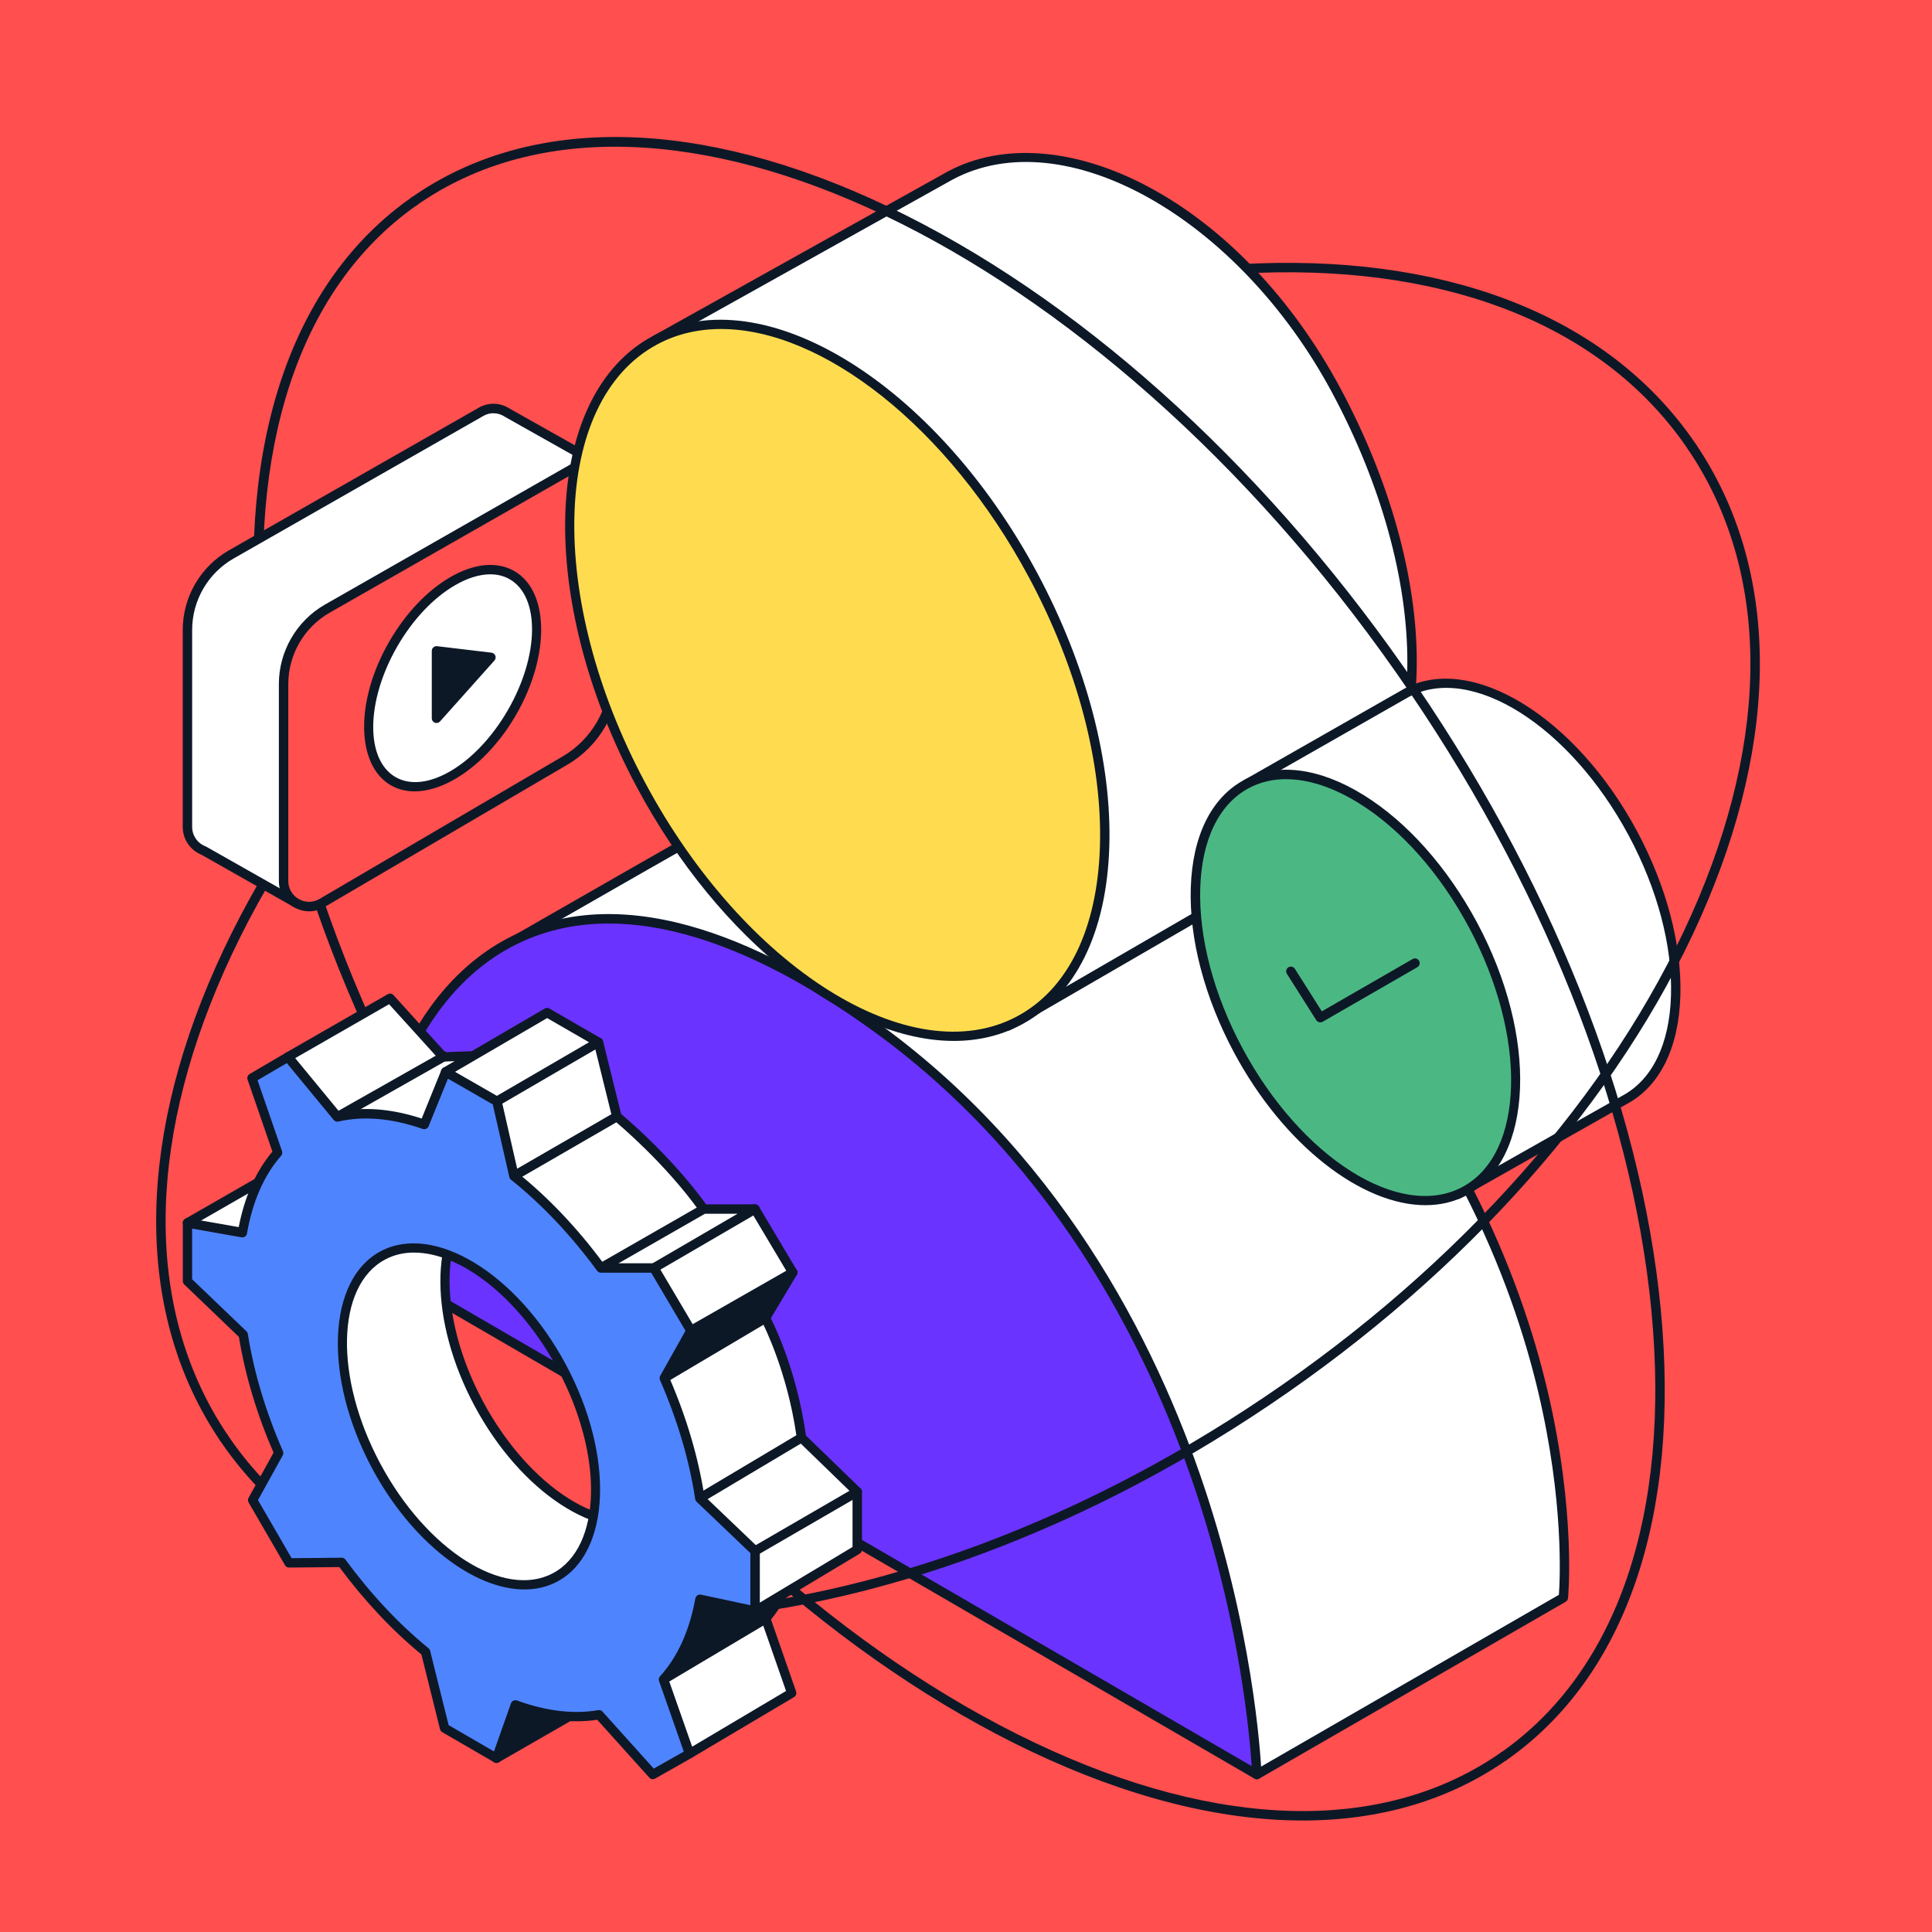 <?xml version="1.0" encoding="UTF-8"?>
<svg id="Layer_1" data-name="Layer 1" xmlns="http://www.w3.org/2000/svg" width="410" height="410" viewBox="0 0 410 410">
  <defs>
    <style>
      .cls-1 {
        fill: #6b33ff;
      }

      .cls-2 {
        fill: #fff;
      }

      .cls-3 {
        fill: #ffdc4f;
      }

      .cls-4 {
        fill: #ff4f4f;
      }

      .cls-5, .cls-6 {
        fill: #0d1827;
      }

      .cls-7 {
        fill: #4bb884;
      }

      .cls-8 {
        fill: #4f84ff;
      }

      .cls-6 {
        fill-rule: evenodd;
      }
    </style>
  </defs>
  <rect class="cls-4" width="410" height="410"/>
  <path class="cls-5" d="m276.46,386.34c-17.57,0-37.13-4.91-57.74-14.71-39.66-18.85-78.57-53.58-109.55-97.79-30.98-44.21-50.35-92.63-54.54-136.34-4.21-43.92,7.41-77.87,32.7-95.6.45-.32,1.08-.21,1.39.25.32.45.21,1.08-.25,1.39-51.13,35.83-41.11,138.63,22.33,229.15,30.79,43.93,69.42,78.43,108.77,97.13,39.17,18.62,74.33,19.35,99.01,2.05.45-.32,1.08-.21,1.39.25.32.45.21,1.08-.25,1.39-12.21,8.55-26.88,12.83-43.27,12.83Z"/>
  <path class="cls-5" d="m47.49,306.1c-.32,0-.64-.15-.83-.44-17.73-26.28-18.03-61.99-.85-100.54,17.11-38.39,49.54-75.06,91.31-103.23s87.91-44.51,129.92-46c42.18-1.49,75.17,12.16,92.9,38.44.31.46.19,1.08-.27,1.39s-1.08.19-1.39-.27c-17.33-25.69-49.71-39.04-91.17-37.56-41.64,1.47-87.41,17.69-128.87,45.66-41.47,27.97-73.64,64.33-90.6,102.39-16.89,37.9-16.65,72.92.68,98.6.31.46.19,1.08-.27,1.39-.17.12-.37.17-.56.17Z"/>
  <g>
    <g>
      <path class="cls-2" d="m107.68,87.59c-1.58-1.06-3.7-1.28-5.58-.2l-53.01,30.26c-5.75,3.28-9.3,9.4-9.3,16.02v41.81c0,2.4,1.5,4.27,3.45,5.04l19.78,11.2,10.72-12.81,53.87-80.09-19.93-11.22Z"/>
      <path class="cls-5" d="m63.01,192.72c-.17,0-.34-.04-.49-.13l-19.72-11.17c-2.44-.99-4.02-3.31-4.02-5.94v-41.81c0-6.96,3.76-13.44,9.81-16.89l53.01-30.26c2.08-1.19,4.6-1.1,6.6.22l19.89,11.2c.24.14.42.37.48.64s.01.56-.14.79l-53.87,80.09s-.04.06-.06.08l-10.72,12.81c-.2.23-.48.36-.77.36Zm41.71-105.03c-.73,0-1.47.19-2.13.57l-53.01,30.26c-5.43,3.1-8.8,8.9-8.8,15.15v41.81c0,1.83,1.1,3.44,2.81,4.11.04.02.09.04.13.06l19.05,10.79,10.15-12.13,53.24-79.15-18.98-10.69s-.04-.03-.07-.04c-.73-.49-1.56-.73-2.4-.73Z"/>
    </g>
    <g>
      <path class="cls-4" d="m130.42,103.49v39.62c0,7.51-3.98,14.46-10.46,18.26l-51.64,30.27c-3.6,2.11-8.13-.49-8.13-4.66v-41.81c0-6.62,3.55-12.74,9.3-16.02l53.01-30.26c3.53-2.02,7.93.53,7.93,4.6Z"/>
      <path class="cls-5" d="m65.58,193.39c-1.09,0-2.18-.29-3.18-.86-2.02-1.15-3.22-3.23-3.22-5.55v-41.81c0-6.96,3.76-13.44,9.81-16.89l53.01-30.26c1.97-1.13,4.32-1.12,6.29.02,1.96,1.14,3.14,3.18,3.14,5.45v39.62c0,7.83-4.2,15.16-10.96,19.13l-51.64,30.27c-1.01.59-2.12.89-3.24.89Zm59.54-94.21c-.73,0-1.46.19-2.13.57l-53.01,30.26c-5.43,3.1-8.8,8.9-8.8,15.15v41.81c0,1.6.83,3.02,2.21,3.82,1.38.79,3.03.79,4.41-.02l51.64-30.27c6.15-3.61,9.97-10.27,9.97-17.4v-39.62c0-1.55-.8-2.94-2.14-3.72-.67-.39-1.42-.59-2.16-.59Z"/>
    </g>
    <g>
      <ellipse class="cls-2" cx="96.06" cy="143.92" rx="25.23" ry="14.54" transform="translate(-76.61 155.15) rotate(-60)"/>
      <path class="cls-5" d="m87.99,167.94c-1.82,0-3.53-.42-5.05-1.29-7.42-4.29-7.58-17.96-.34-30.49,3.46-5.99,8.06-10.85,12.98-13.69,5.08-2.94,9.92-3.39,13.6-1.26,7.42,4.29,7.57,17.96.34,30.49-5.75,9.96-14.47,16.24-21.53,16.24Zm16.05-46.06c-2.27,0-4.81.78-7.46,2.31-4.61,2.67-8.96,7.27-12.25,12.96-6.68,11.57-6.86,24.03-.39,27.76,6.46,3.73,17.16-2.64,23.84-14.22,6.68-11.57,6.86-24.03.39-27.76-1.22-.71-2.62-1.05-4.14-1.05Z"/>
    </g>
    <g>
      <polygon class="cls-6" points="92.63 138.13 92.63 152.43 104.18 139.51 92.63 138.13"/>
      <path class="cls-5" d="m92.63,153.43c-.12,0-.24-.02-.36-.07-.39-.15-.64-.52-.64-.93v-14.3c0-.29.12-.56.34-.75.21-.19.5-.28.78-.25l11.55,1.38c.37.04.69.29.82.64s.06.74-.19,1.02l-11.55,12.93c-.19.22-.47.33-.75.33Zm1-14.18v10.56l8.52-9.54-8.52-1.02Z"/>
    </g>
  </g>
  <g>
    <g>
      <path class="cls-2" d="m266.71,376.58l65.06-37.54s7.22-71.35-56.62-137.01c-62.03-63.8-100.77-39.13-109.17-34.72-7.6,3.99-59.19,33.66-59.19,33.66l55.13,80.51,104.79,95.09Z"/>
      <path class="cls-5" d="m266.71,377.58c-.24,0-.48-.09-.67-.26l-104.79-95.09c-.06-.05-.11-.11-.15-.18l-55.13-80.51c-.16-.23-.21-.51-.15-.79.06-.27.23-.5.48-.64.52-.3,51.69-29.72,59.23-33.67.3-.16.64-.34,1.02-.55,5.23-2.83,17.46-9.46,36.05-7.6,23.07,2.3,47.73,16.79,73.27,43.06,33.13,34.08,46.84,69.7,52.5,93.59,6.14,25.91,4.41,44.04,4.39,44.21-.03.32-.22.6-.5.77l-65.06,37.54c-.16.09-.33.13-.5.13Zm-104.03-96.75l104.16,94.52,63.98-36.91c.23-3.07,1.1-19.92-4.41-43.14-5.61-23.62-19.18-58.85-51.97-92.57-39.31-40.43-75.29-52.24-106.94-35.09-.39.21-.74.4-1.05.56-6.94,3.64-51.19,29.06-58.22,33.1l54.45,79.52Z"/>
    </g>
    <g>
      <path class="cls-1" d="m266.71,376.58s-3.13-101.97-80.39-158.28c-77.26-56.3-110.42,1.02-108.23,48.8,0-.39,0,0,0,0l188.62,109.48Z"/>
      <path class="cls-5" d="m266.71,377.58c-.17,0-.35-.04-.5-.13l-188.6-109.47c-.29-.16-.5-.47-.51-.83-1.15-25.04,7.79-55.75,30.34-67.87,25.9-13.93,57.51,2.22,79.47,18.22,40.13,29.24,59.96,70.93,69.53,100.75,10.36,32.29,11.26,58.04,11.27,58.3.01.36-.18.7-.49.89-.16.09-.33.14-.51.14Zm-187.64-111.07l186.55,108.28c-.41-6.39-2.38-28.85-11.1-55.99-9.48-29.52-29.11-70.78-68.79-99.69-30.82-22.46-57.57-28.71-77.35-18.08-21.63,11.63-30.28,41.16-29.32,65.48Z"/>
    </g>
    <g>
      <path class="cls-2" d="m201.64,37.23c22.97-12.31,60.6,5.81,81.95,45.67,21.36,39.86,21.84,82.74-1.13,95.05l-68.54,39.72-59.32-92.83-15.61-52.65,62.65-34.97Z"/>
      <path class="cls-5" d="m213.93,218.68c-.33,0-.65-.16-.84-.46l-59.32-92.83c-.05-.08-.09-.16-.12-.25l-15.61-52.64c-.13-.45.06-.93.47-1.16l62.65-34.97s0,0,.02,0c11.54-6.18,27.04-4.99,42.52,3.27,16.11,8.59,30.6,23.8,40.78,42.81,10.52,19.63,16.26,40.34,16.18,58.34-.09,18.48-6.38,32-17.71,38.07l-68.51,39.71c-.16.09-.33.13-.5.13Zm-58.4-94.25l58.73,91.9,67.71-39.24c10.69-5.73,16.6-18.62,16.69-36.33.08-17.66-5.58-38.04-15.94-57.38-19.96-37.24-56.86-57.97-80.59-45.26l-61.94,34.58,15.34,51.74Z"/>
    </g>
    <g>
      <ellipse class="cls-3" cx="177.67" cy="144.38" rx="47.18" ry="81.88" transform="translate(-47.12 101.02) rotate(-28.18)"/>
      <path class="cls-5" d="m202.44,220.9c-22.24,0-49.7-21.03-67.25-53.77-21.58-40.28-20.09-83.26,3.33-95.81,23.42-12.54,60.03,10.02,81.61,50.3,10.41,19.43,15.84,40.05,15.28,58.06-.56,18.21-7.17,31.62-18.61,37.75-4.39,2.35-9.24,3.47-14.37,3.47Zm-49.42-151.08c-4.84,0-9.42,1.05-13.55,3.27-22.45,12.03-23.57,53.79-2.51,93.1,21.06,39.31,56.46,61.51,78.91,49.48,10.78-5.78,17.02-18.58,17.55-36.04.55-17.67-4.8-37.93-15.04-57.06-17.18-32.07-43.91-52.75-65.35-52.75Z"/>
    </g>
  </g>
  <g>
    <g>
      <path class="cls-2" d="m298.51,147.01c13.75-7.36,35.25,6,48.03,29.85,12.78,23.85,12,49.16-1.75,56.52l-35.42,20.05-35.5-55.55-9.34-31.5,33.98-19.38Z"/>
      <path class="cls-5" d="m309.37,254.44c-.33,0-.65-.16-.84-.46l-35.5-55.55c-.05-.08-.09-.16-.12-.25l-9.34-31.5c-.13-.45.06-.92.46-1.15l33.98-19.38s.02,0,.02-.01c14.21-7.61,36.36,5.96,49.38,30.26,6.26,11.69,9.53,24.1,9.19,34.95-.34,11.05-4.37,19.19-11.35,22.93l-35.4,20.04c-.16.09-.32.13-.49.13Zm-34.58-56.97l34.91,54.63,34.6-19.58c6.34-3.4,10-10.94,10.31-21.24.32-10.5-2.86-22.56-8.96-33.94-12.49-23.32-33.43-36.53-46.66-29.45l-33.28,18.98,9.08,30.61Z"/>
    </g>
    <g>
      <ellipse class="cls-7" cx="287.66" cy="209.57" rx="28.24" ry="49" transform="translate(-64.87 160.7) rotate(-28.18)"/>
      <path class="cls-5" d="m302.51,255.76c-13.47,0-30.05-12.66-40.62-32.38-6.26-11.69-9.53-24.1-9.19-34.95.34-11.05,4.37-19.19,11.35-22.93,6.98-3.74,15.99-2.58,25.38,3.25,9.22,5.73,17.74,15.32,24.01,27.01h0c13.02,24.3,12.05,50.27-2.16,57.88-2.68,1.43-5.64,2.12-8.76,2.12Zm-29.58-90.41c-2.87,0-5.54.63-7.93,1.92-6.32,3.39-9.98,10.92-10.29,21.23-.32,10.5,2.86,22.56,8.96,33.94,12.5,23.33,33.44,36.54,46.68,29.45s13.84-31.84,1.34-55.17c-6.1-11.38-14.37-20.71-23.3-26.26-5.44-3.38-10.72-5.1-15.44-5.1Z"/>
    </g>
    <g>
      <polyline class="cls-7" points="273.95 206.12 280.18 215.96 300.28 204.39"/>
      <path class="cls-5" d="m280.18,216.96c-.33,0-.66-.17-.85-.46l-6.23-9.84c-.3-.47-.16-1.08.31-1.38.47-.3,1.08-.16,1.38.31l5.72,9.03,19.27-11.1c.48-.28,1.09-.11,1.37.37.28.48.11,1.09-.37,1.37l-20.1,11.58c-.16.09-.33.13-.5.13Z"/>
    </g>
  </g>
  <path class="cls-5" d="m133.38,344.22c-39.22,0-69.86-13.57-86.71-38.55-.31-.46-.19-1.08.27-1.39.46-.31,1.08-.19,1.39.27,17.33,25.69,49.69,39.02,91.17,37.56,41.64-1.47,87.41-17.69,128.87-45.66,41.47-27.97,73.64-64.33,90.6-102.39,16.89-37.9,16.65-72.92-.68-98.6-.31-.46-.19-1.08.27-1.39.46-.31,1.08-.19,1.39.27,17.73,26.28,18.03,61.99.85,100.54-17.11,38.39-49.54,75.06-91.31,103.23s-87.91,44.51-129.92,46c-2.08.07-4.15.11-6.19.11Z"/>
  <path class="cls-5" d="m319.16,373.69c-.32,0-.63-.15-.82-.43-.32-.45-.21-1.08.25-1.39,24.68-17.29,35.99-50.6,31.86-93.77-4.16-43.38-23.4-91.46-54.19-135.39C232.81,52.2,139.6,7.7,88.47,43.54c-.45.32-1.08.21-1.39-.25-.32-.45-.21-1.08.25-1.39,25.29-17.73,61.17-17.06,101.02,1.88,39.66,18.85,78.57,53.58,109.55,97.79,30.98,44.21,50.35,92.63,54.54,136.34,4.21,43.92-7.4,77.87-32.7,95.6-.17.12-.37.18-.57.18Z"/>
  <g>
    <g>
      <path class="cls-2" d="m139.59,321.51c-10.87,5.82-27.87-4.75-37.98-23.61-10.11-18.86-9.49-38.87,1.38-44.7,0,0-21.84-3.68-22.28-3.64s-15.38.92-18.75,3.26-7.91,30.61-7.76,31.34,12.45,31.63,19.63,39.98c7.18,8.35,36.95,22.55,36.95,22.55,0,0,21.84,1.03,23.57-3.08s5.24-22.12,5.24-22.12Z"/>
      <path class="cls-5" d="m117.06,347.85c-2.63,0-4.91-.08-6.33-.15-.13,0-.26-.04-.38-.1-1.22-.58-30.05-14.39-37.28-22.8-7.34-8.54-19.62-39.32-19.85-40.44-.05-.23,4.18-29.58,8.17-32.36,2.94-2.04,13.16-3.02,18.99-3.42l.24-.02c.16-.02.58-.05,22.54,3.65.42.07.75.4.82.82s-.14.84-.51,1.04c-10.37,5.55-10.8,25-.97,43.34,9.83,18.34,26.26,28.76,36.63,23.2.34-.18.76-.15,1.07.08.31.23.46.62.39,1-.14.74-3.56,18.17-5.3,22.31-1.35,3.22-11.04,3.83-18.2,3.83Zm-6.04-2.14c10.12.45,21.5-.35,22.39-2.47,1.34-3.19,3.86-15.31,4.81-20.03-11.34,4.11-27.69-6.53-37.5-24.83-9.64-18-9.6-37.15-.39-44.6-8.17-1.37-18.62-3.11-19.62-3.21h-.19c-9.29.65-16.18,1.83-17.99,3.08-2.6,1.81-7.21,27.41-7.33,30.38.62,1.81,12.51,31.47,19.38,39.47,6.67,7.76,33.95,21.01,36.45,22.22Z"/>
    </g>
    <g>
      <path class="cls-2" d="m94.05,224.3s11.91-.59,16.32,0-20.51,21.32-20.51,21.32l-20.15-3.09-8.53-3.97,14.63-11.47,18.24-3.06"/>
      <path class="cls-5" d="m89.86,246.62c-.05,0-.1,0-.15-.01l-20.15-3.09c-.09-.01-.19-.04-.27-.08l-8.53-3.97c-.32-.15-.53-.45-.57-.79-.04-.35.1-.69.38-.9l14.63-11.47c.13-.1.29-.17.45-.2l18.24-3.05c.3-.05.59.04.8.22,2.63-.12,11.93-.48,15.82.04.96.13,1.25.79,1.33,1.07.82,2.85-11.15,13.54-21.34,22.02-.18.15-.41.23-.64.23Zm-19.85-5.06l19.56,3c9.31-7.76,18.91-16.69,20.19-19.33-4.62-.47-15.54.06-15.66.06-.21.01-.42-.05-.59-.16l-17.28,2.9-13.15,10.31,6.92,3.22Z"/>
    </g>
    <g>
      <polygon class="cls-2" points="61.11 224.3 82.77 211.84 94.05 224.3 71.59 237.01 64.25 239.69 60.13 226.35 61.11 224.3"/>
      <path class="cls-5" d="m64.25,240.69c-.15,0-.31-.04-.44-.1-.25-.12-.43-.34-.51-.6l-4.12-13.33c-.07-.24-.06-.5.05-.72l.98-2.06c.09-.18.23-.34.4-.44l21.67-12.45c.41-.24.92-.15,1.24.2l11.27,12.45c.2.22.29.53.25.83s-.23.56-.49.71l-22.46,12.72s-.1.05-.15.07l-7.34,2.68c-.11.04-.23.06-.34.06Zm-3.05-14.26l3.69,11.96,6.28-2.29,21.3-12.06-9.9-10.93-20.7,11.89-.68,1.42Z"/>
    </g>
    <g>
      <polygon class="cls-2" points="39.78 259.52 58.09 249 55.67 264.81 45.96 264.81 39.78 259.52"/>
      <path class="cls-5" d="m55.67,265.81h-9.71c-.24,0-.47-.08-.65-.24l-6.18-5.29c-.25-.21-.38-.53-.34-.85s.22-.61.5-.77l18.31-10.51c.33-.19.75-.17,1.06.04.32.22.48.6.42.98l-2.43,15.81c-.07.49-.49.85-.99.85Zm-9.34-2h8.48l1.98-12.91-15.28,8.78,4.82,4.13Z"/>
    </g>
    <g>
      <path class="cls-2" d="m130.89,236.94s10.56,8.6,18.44,19.63-26.97,16.54-26.97,16.54l-10.81-4.63-6.62-24.34,22.06-8.9,3.9,1.69Z"/>
      <path class="cls-5" d="m122.36,274.12c-.13,0-.27-.03-.39-.08l-10.81-4.63c-.28-.12-.49-.36-.57-.66l-6.62-24.34c-.13-.49.12-1,.59-1.19l22.06-8.9c.25-.1.53-.1.77.01l3.9,1.69c.08.04.16.08.23.14.11.09,10.76,8.81,18.63,19.83,1.41,1.97,1.72,3.95.91,5.87-3.43,8.18-27.52,12.08-28.54,12.24-.05,0-.1.01-.16.01Zm-9.97-6.36l10.1,4.33c6.88-1.12,24.27-5.14,26.73-11,.53-1.25.3-2.54-.7-3.93-7.29-10.21-17.04-18.43-18.16-19.35l-3.38-1.47-20.85,8.41,6.26,23.01Z"/>
    </g>
    <g>
      <path class="cls-2" d="m162.51,343.49l5.51,15.81-21.69,12.87-13.68-10.44-1.4-10.96s16.17-10.56,17.13-10.57,14.12,3.29,14.12,3.29Z"/>
      <path class="cls-5" d="m146.33,373.16c-.21,0-.43-.07-.61-.21l-13.68-10.44c-.21-.16-.35-.4-.39-.67l-1.4-10.96c-.05-.38.12-.75.45-.96,16.41-10.72,17.32-10.73,17.66-10.74h0c1.03,0,10.39,2.32,14.37,3.33.33.08.59.32.7.64l5.51,15.81c.16.45-.02.95-.43,1.19l-21.69,12.87c-.16.09-.33.14-.51.14Zm-12.74-11.98l12.81,9.78,20.41-12.11-5.07-14.53c-4.77-1.2-12-2.96-13.25-3.12-1.34.56-9.12,5.47-16.16,10.06l1.26,9.92Zm14.99-20.01h0Z"/>
    </g>
    <g>
      <path class="cls-5" d="m166.84,336.8s-1.18,2.72-4.34,6.69c.07-.07-21.71,12.91-21.71,12.91l-9.54-3.79s8.75-17.13,9.04-17.5,10.7-6.91,10.7-6.91l15.85,8.6Z"/>
      <path class="cls-5" d="m140.8,357.4c-.12,0-.25-.02-.37-.07l-9.54-3.79c-.26-.1-.47-.31-.57-.58s-.08-.56.05-.81c5.84-11.43,8.92-17.37,9.15-17.67.13-.16.4-.5,10.95-7.13.31-.19.69-.21,1.01-.03l15.85,8.6c.46.25.65.8.44,1.28-.05.12-1.27,2.89-4.47,6.92-.09.11-.2.2-.33.27-.72.41-14.44,8.58-21.65,12.88-.16.09-.33.14-.51.14Zm-8.15-5.32l8.06,3.21,17.89-10.65c1.56-.93,2.54-1.51,3.17-1.83,2.01-2.53,3.19-4.54,3.75-5.59l-14.48-7.86c-3.69,2.33-9.17,5.81-9.98,6.43-.5.88-5.1,9.83-8.41,16.3Z"/>
    </g>
    <g>
      <polygon class="cls-2" points="109.06 249.56 130.89 236.94 126.99 221.17 115.74 220.25 98.31 234.22 100.01 249 109.06 249.56"/>
      <path class="cls-5" d="m109.06,250.56s-.04,0-.06,0l-9.05-.56c-.48-.03-.88-.4-.93-.88l-1.69-14.78c-.04-.34.1-.68.37-.89l17.43-13.97c.2-.16.45-.24.71-.22l11.25.92c.43.04.79.34.89.76l3.9,15.77c.11.43-.08.88-.47,1.11l-21.83,12.62c-.15.09-.33.13-.5.13Zm-8.16-2.5l7.92.49,20.92-12.09-3.54-14.34-10.14-.83-16.69,13.38,1.53,13.4Z"/>
    </g>
    <g>
      <path class="cls-2" d="m181.92,328.85l-21.69,13.01-13.6-7.87s3.31-8.97,3.46-9.19,15.15-8.01,15.51-8.16,10.51-2.13,10.51-2.13l5.81,2.06v12.28Z"/>
      <path class="cls-5" d="m160.23,342.87c-.17,0-.35-.04-.5-.13l-13.6-7.87c-.42-.24-.61-.75-.44-1.21,3.35-9.08,3.48-9.28,3.56-9.4.42-.62,15.83-8.48,15.97-8.53.3-.12,3.9-.86,10.69-2.19.18-.03.36-.02.53.04l5.81,2.06c.4.14.67.52.67.94v12.28c0,.35-.18.68-.49.86l-21.69,13.01c-.16.09-.34.14-.51.14Zm-12.37-9.31l12.36,7.15,20.7-12.42v-11.01l-4.89-1.73c-3.77.74-9.63,1.9-10.13,2.05-.69.32-13.17,6.82-15.03,7.89-.42,1.04-1.92,5.1-3.02,8.07Zm34.06-4.7h0,0Z"/>
    </g>
    <g>
      <polygon class="cls-2" points="181.92 316.58 160.23 329.15 142.21 327.97 138.76 315.33 155.45 304.15 162.28 301.58 170.08 305.1 181.92 316.58"/>
      <path class="cls-5" d="m160.23,330.15s-.04,0-.06,0l-18.01-1.18c-.43-.03-.79-.32-.9-.73l-3.46-12.65c-.11-.42.05-.86.41-1.09l16.69-11.18c.06-.04.13-.08.2-.1l6.84-2.57c.25-.09.52-.08.76.02l7.79,3.53c.1.05.2.11.28.19l11.84,11.47c.23.22.33.53.3.84-.04.31-.22.59-.49.74l-21.69,12.57c-.15.09-.33.13-.5.13Zm-17.24-3.13l17,1.11,20.28-11.76-10.76-10.43-7.26-3.29-6.34,2.39-16,10.71,3.08,11.27Z"/>
    </g>
    <g>
      <path class="cls-2" d="m170.08,305.1l-21.57,12.85-8.94-3.66-7.65-12.57,6.69-12.21,22.06-11.4,1.76,1.62s5.59,10.37,7.65,25.37Z"/>
      <path class="cls-5" d="m148.51,318.95c-.13,0-.26-.02-.38-.07l-8.94-3.66c-.2-.08-.36-.22-.48-.41l-7.65-12.57c-.19-.31-.19-.69-.02-1l6.69-12.21c.1-.17.24-.32.42-.41l22.06-11.4c.37-.19.83-.13,1.13.15l1.77,1.62c.08.08.15.16.21.26.23.43,5.7,10.7,7.76,25.71.05.4-.13.79-.48,1l-21.57,12.85c-.16.09-.33.14-.51.14Zm-8.26-5.46l8.18,3.34,20.57-12.25c-1.94-13.37-6.71-22.95-7.37-24.23l-1.12-1.03-21.17,10.94-6.27,11.43,7.18,11.8Z"/>
    </g>
    <g>
      <polygon class="cls-2" points="94.56 227.46 116.11 214.88 126.99 221.17 105.45 233.71 96.11 237.53 94.56 227.46"/>
      <path class="cls-5" d="m96.11,238.53c-.17,0-.34-.04-.49-.13-.27-.15-.45-.42-.5-.72l-1.54-10.07c-.06-.41.13-.81.48-1.01l21.54-12.57c.31-.18.69-.18,1,0l10.88,6.29c.31.18.5.51.5.86,0,.36-.19.69-.5.87l-21.54,12.54s-.08.04-.12.06l-9.34,3.82c-.12.05-.25.07-.38.07Zm-.45-10.55l1.25,8.15,8.1-3.32,19.99-11.63-8.89-5.13-20.46,11.94Z"/>
    </g>
    <g>
      <path class="cls-5" d="m162.43,279.74l-21.46,12.72s-6.7-2.72-6.63-2.94,3.9-9.71,4.34-10.07,20.44-8.9,20.44-8.9l9.12-.51-5.81,9.71Z"/>
      <path class="cls-5" d="m140.97,293.45c-.13,0-.25-.02-.38-.07-7.57-3.07-7.54-3.15-7.2-4.18.03-.09,3.87-9.88,4.65-10.53.14-.12.56-.46,20.69-9.05.11-.04.22-.07.34-.08l9.12-.52c.38-.02.72.16.91.48.19.32.19.71,0,1.03l-5.81,9.71c-.09.14-.21.26-.35.35l-21.46,12.72c-.16.09-.33.14-.51.14Zm-5.38-4.37c1.06.5,3.23,1.42,5.3,2.26l20.82-12.33,4.71-7.87-7.06.4c-7.41,3.16-18.4,7.89-19.98,8.67-.6,1.09-2.93,6.75-3.78,8.88Zm3.86-9h0Zm22.98-.34h0,0Z"/>
    </g>
    <g>
      <polygon class="cls-2" points="160.23 256.57 168.24 270.03 146.62 282.38 133.09 280.77 134.64 271.03 140.74 264.74 155.89 257.02 160.23 256.57"/>
      <path class="cls-5" d="m146.62,283.38s-.08,0-.12,0l-13.53-1.61c-.27-.03-.52-.17-.68-.39-.16-.22-.23-.49-.19-.76l1.54-9.74c.03-.2.13-.39.27-.54l6.1-6.3c.08-.08.17-.14.26-.19l15.15-7.72c.11-.06.23-.09.35-.1l4.34-.44c.39-.04.76.15.96.48l8.01,13.46c.14.23.18.51.11.77-.07.26-.24.48-.47.61l-21.62,12.35c-.15.09-.32.13-.5.13Zm-12.38-3.48l12.17,1.45,20.45-11.68-7.17-12.03-3.52.36-14.83,7.56-5.77,5.95-1.33,8.4Z"/>
    </g>
    <g>
      <polygon class="cls-2" points="127.52 269.08 149.33 256.57 160.23 256.57 138.76 269.08 125.96 274.22 125.45 269.81 127.52 269.08"/>
      <path class="cls-5" d="m125.96,275.22c-.18,0-.35-.05-.51-.14-.27-.16-.45-.43-.48-.74l-.51-4.41c-.05-.46.22-.91.66-1.06l1.99-.7,21.73-12.46c.15-.09.32-.13.5-.13h10.89c.45,0,.85.3.97.74s-.07.9-.46,1.12l-21.47,12.51s-.09.05-.13.06l-12.79,5.14c-.12.05-.25.07-.37.07Zm.57-4.73l.27,2.32,11.51-4.62,18.21-10.61h-6.92l-21.58,12.37c-.05.03-.11.06-.17.08l-1.32.46Zm.99-1.41h0,0Z"/>
    </g>
    <g>
      <polygon class="cls-5" points="105.37 373.12 124.3 362.23 107.51 357.75 102.28 358.12 105.37 373.12"/>
      <path class="cls-5" d="m105.37,374.12c-.14,0-.28-.03-.41-.09-.29-.13-.5-.4-.57-.71l-3.09-15c-.06-.28,0-.58.18-.81.17-.23.44-.37.73-.39l5.22-.37c.11,0,.22,0,.33.03l16.79,4.48c.39.1.68.43.73.83.05.4-.14.8-.49,1l-18.93,10.89c-.15.09-.33.13-.5.13Zm-1.88-15.08l2.58,12.53,15.63-8.99-14.29-3.81-3.91.28Z"/>
    </g>
    <g>
      <path class="cls-8" d="m148.51,317.95c-1.23-8.14-3.75-16.79-7.54-25.5l5.65-10.07-7.87-13.3h-11.23c-5.68-7.74-11.98-14.33-18.46-19.52l-3.61-15.85-10.88-6.25-4.53,11.16c-6.51-2.27-12.81-2.89-18.45-1.6l-10.48-12.72-7.65,4.49,5.46,15.81c-3.8,4.34-6.29,10.17-7.47,16.98l-11.66-2.05v12.35l11.83,11.35c1.27,8.03,3.78,16.55,7.52,25.11l-5.53,10.01,7.72,13.31,11.19-.1c5.48,7.47,11.54,13.87,17.8,18.98l4.03,16.2,11.03,6.4,4-11.33c6.22,2.27,12.26,3.04,17.73,2.1l11.43,12.69,7.79-4.41-5.53-15.76c3.93-4.32,6.51-10.16,7.75-17.03l11.68,2.5v-12.72l-11.72-11.2Zm-30.69,16.78c-10.87,5.82-27.87-4.75-37.98-23.61-10.11-18.86-9.49-38.87,1.38-44.7,10.87-5.82,27.87,4.75,37.98,23.61,10.11,18.86,9.49,38.87-1.38,44.7Z"/>
      <path class="cls-5" d="m138.54,377.58c-.28,0-.55-.11-.74-.33l-11.06-12.29c-5.16.78-10.78.14-16.74-1.9l-3.67,10.39c-.1.28-.32.5-.6.61-.28.1-.59.07-.85-.07l-11.03-6.4c-.23-.14-.4-.36-.47-.62l-3.95-15.87c-6.25-5.15-12.1-11.38-17.41-18.54l-10.68.1h0c-.36,0-.69-.19-.86-.5l-7.72-13.31c-.18-.3-.18-.68-.01-.99l5.3-9.58c-3.57-8.25-6.04-16.52-7.35-24.57l-11.59-11.12c-.2-.19-.31-.45-.31-.72v-12.35c0-.3.13-.58.36-.77.23-.19.52-.27.82-.22l10.68,1.88c1.26-6.49,3.66-11.87,7.15-16.03l-5.27-15.27c-.16-.45.03-.95.44-1.19l7.65-4.49c.42-.25.96-.15,1.28.23l10.09,12.25c5.33-1.09,11.21-.6,17.49,1.46l4.17-10.28c.11-.27.33-.48.6-.57.27-.09.57-.07.82.08l10.88,6.25c.24.14.42.37.48.64l3.54,15.51c6.5,5.25,12.58,11.66,18.07,19.08h10.73c.35,0,.68.19.86.49l7.87,13.3c.18.31.19.69.01,1l-5.41,9.64c3.62,8.4,6.09,16.79,7.36,24.95l11.47,10.96c.2.19.31.45.31.72v12.72c0,.3-.14.59-.37.78-.23.19-.54.27-.84.2l-10.69-2.29c-1.32,6.53-3.8,11.93-7.4,16.06l5.34,15.21c.16.46-.03.96-.45,1.2l-7.79,4.41c-.15.09-.32.13-.49.13Zm-11.43-14.69c.28,0,.55.12.74.33l10.89,12.1,6.37-3.6-5.25-14.98c-.12-.35-.04-.73.2-1,3.74-4.11,6.26-9.67,7.5-16.53.05-.27.2-.5.43-.65.22-.15.5-.21.77-.15l10.48,2.24v-11.06l-11.41-10.9c-.16-.15-.26-.35-.3-.57-1.25-8.25-3.76-16.75-7.47-25.25-.12-.29-.11-.62.04-.89l5.37-9.57-7.28-12.32h-10.66c-.32,0-.62-.15-.81-.41-5.55-7.56-11.7-14.06-18.28-19.33-.18-.14-.3-.34-.35-.56l-3.52-15.42-9.51-5.46-4.1,10.1c-.2.49-.75.74-1.26.57-6.5-2.27-12.52-2.8-17.9-1.57-.37.09-.75-.05-.99-.34l-9.94-12.06-6.21,3.64,5.19,15.04c.12.34.04.71-.19.98-3.62,4.14-6.06,9.69-7.24,16.49-.05.26-.19.5-.41.65-.22.15-.49.21-.75.17l-10.49-1.85v10.74l11.53,11.05c.16.15.26.35.3.57,1.29,8.14,3.79,16.51,7.45,24.87.12.29.11.61-.04.88l-5.26,9.51,7.14,12.32,10.61-.1c.33-.04.63.15.82.41,5.36,7.3,11.28,13.62,17.62,18.8.17.14.29.32.34.53l3.93,15.79,9.62,5.58,3.6-10.2c.09-.25.27-.46.52-.57.24-.11.52-.12.77-.04,6.2,2.26,11.99,2.95,17.22,2.05.06,0,.11-.01.17-.01Zm-15.83-25.58c-10.73,0-23.92-10.05-32.32-25.71-10.35-19.32-9.55-39.98,1.79-46.05,11.34-6.07,28.98,4.7,39.33,24.02,10.35,19.32,9.55,39.98-1.79,46.05h0c-2.14,1.15-4.51,1.69-7.02,1.69Zm-23.38-71.5c-2.22,0-4.31.48-6.2,1.5-10.37,5.55-10.8,25-.97,43.34,9.83,18.34,26.26,28.76,36.63,23.2,10.37-5.55,10.8-25,.97-43.34-8.04-15-20.49-24.69-30.43-24.69Zm29.93,68.92h0,0Z"/>
    </g>
  </g>
</svg>